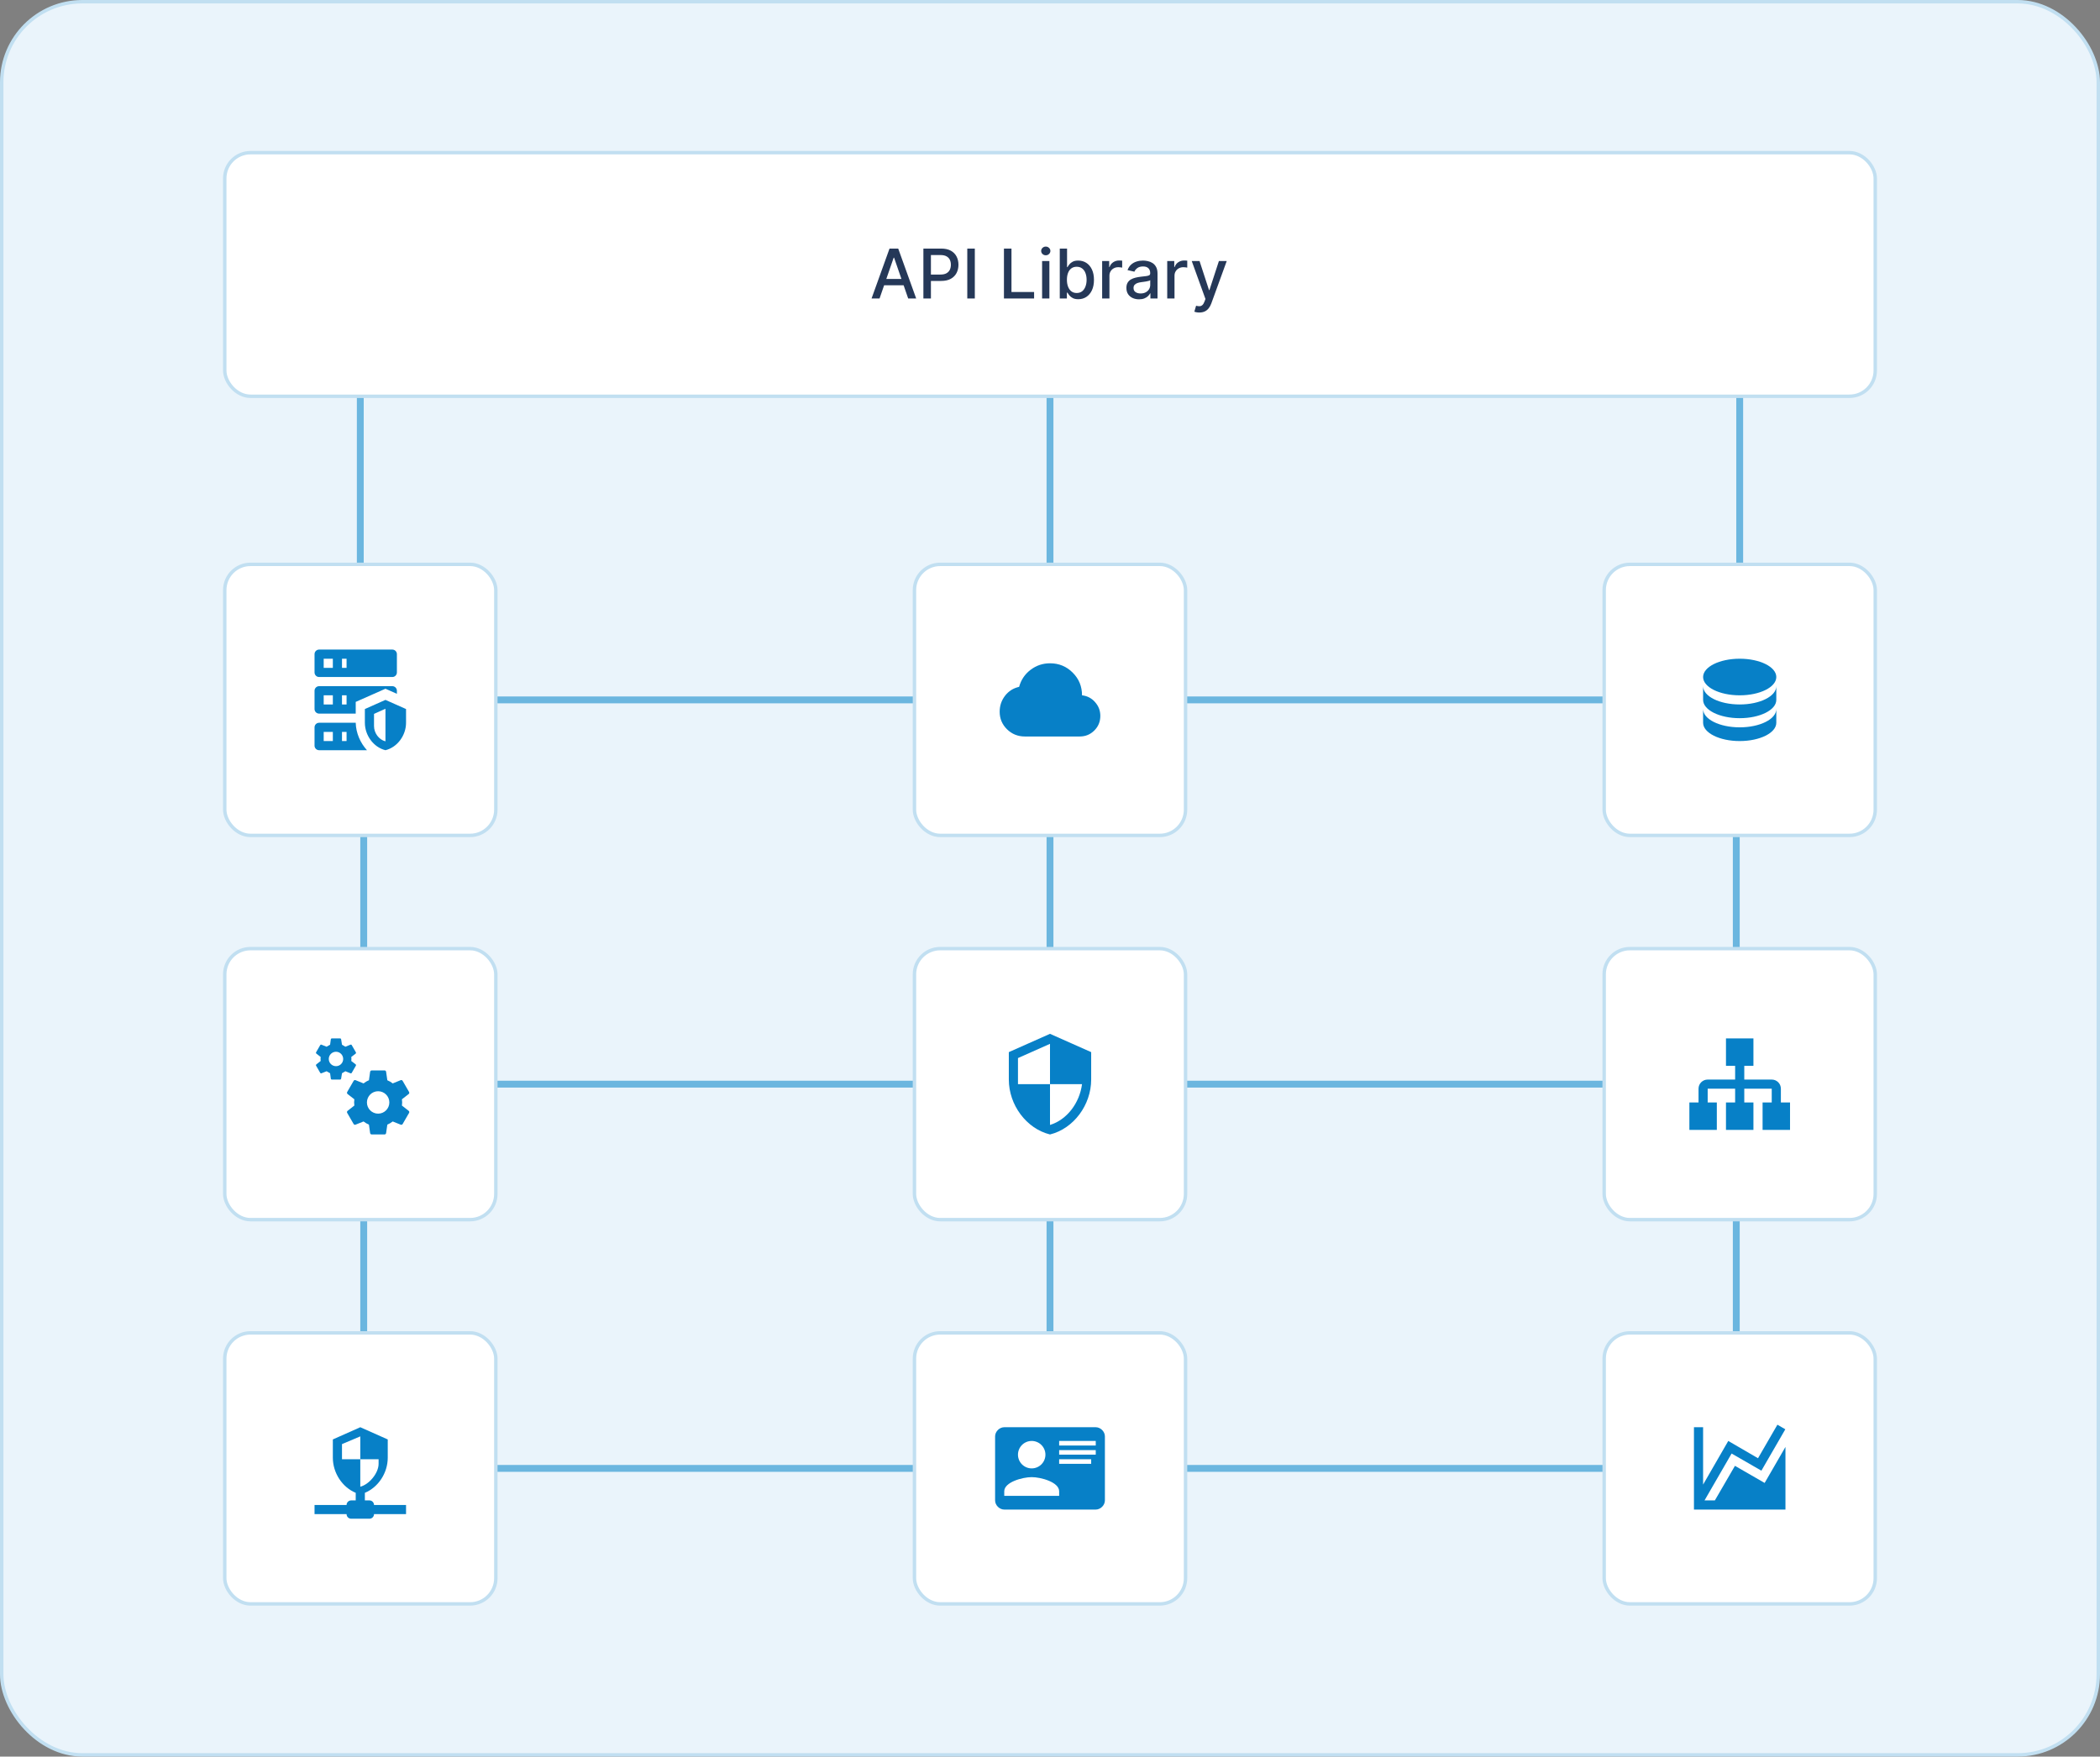 <?xml version="1.0" encoding="utf-8"?>
<svg xmlns="http://www.w3.org/2000/svg" fill="none" height="512" viewBox="0 0 612 512" width="612">
<rect x="0" y="0" width="612" height="512" fill="#808080" stroke="none"/>
<rect fill="#EAF4FB" height="511" rx="23.5" width="611" x="0.5" y="0.5"/>
<rect height="511" rx="23.5" stroke="#C1DFF1" width="611" x="0.5" y="0.5"/>
<path clip-rule="evenodd" d="M105 427L105 429H107H505H507V427V205V203H505H107H105V205V427ZM107 427H505V205H107L107 427Z" fill="#6BB6DF" fill-rule="evenodd"/>
<path d="M306 203L306 429" stroke="#6BB6DF" stroke-width="2"/>
<path d="M105 316H507" stroke="#6BB6DF" stroke-width="2"/>
<rect fill="white" height="71" rx="7.5" width="481" x="65.5" y="44.5"/>
<rect height="71" rx="7.5" stroke="#C1DFF1" width="481" x="65.5" y="44.5"/>
<path d="M256.327 87H253.997L259.232 72.454H261.767L267.001 87H264.672L260.56 75.097H260.446L256.327 87ZM256.717 81.304H264.274V83.151H256.717V81.304ZM269.102 87V72.454H274.287C275.418 72.454 276.356 72.66 277.099 73.072C277.842 73.484 278.399 74.048 278.768 74.763C279.137 75.473 279.322 76.273 279.322 77.163C279.322 78.058 279.135 78.863 278.761 79.578C278.392 80.288 277.833 80.852 277.085 81.269C276.342 81.68 275.406 81.886 274.279 81.886H270.714V80.026H274.081C274.796 80.026 275.376 79.903 275.821 79.656C276.266 79.405 276.592 79.064 276.801 78.633C277.009 78.203 277.113 77.713 277.113 77.163C277.113 76.614 277.009 76.126 276.801 75.7C276.592 75.274 276.263 74.94 275.814 74.699C275.368 74.457 274.781 74.337 274.052 74.337H271.297V87H269.102ZM284.089 72.454V87H281.895V72.454H284.089ZM292.578 87V72.454H294.773V85.111H301.364V87H292.578ZM303.697 87V76.091H305.821V87H303.697ZM304.77 74.408C304.4 74.408 304.083 74.285 303.818 74.038C303.557 73.787 303.427 73.489 303.427 73.144C303.427 72.793 303.557 72.495 303.818 72.249C304.083 71.998 304.4 71.872 304.77 71.872C305.139 71.872 305.454 71.998 305.714 72.249C305.979 72.495 306.112 72.793 306.112 73.144C306.112 73.489 305.979 73.787 305.714 74.038C305.454 74.285 305.139 74.408 304.77 74.408ZM308.848 87V72.454H310.972V77.859H311.099C311.223 77.632 311.4 77.369 311.632 77.071C311.864 76.773 312.186 76.512 312.598 76.29C313.01 76.062 313.554 75.949 314.232 75.949C315.112 75.949 315.898 76.171 316.589 76.617C317.281 77.062 317.823 77.703 318.216 78.541C318.614 79.379 318.812 80.388 318.812 81.567C318.812 82.746 318.616 83.757 318.223 84.599C317.83 85.438 317.29 86.084 316.604 86.538C315.917 86.988 315.134 87.213 314.253 87.213C313.59 87.213 313.048 87.102 312.626 86.879C312.21 86.657 311.883 86.396 311.646 86.098C311.41 85.8 311.227 85.535 311.099 85.303H310.922V87H308.848ZM310.929 81.546C310.929 82.312 311.04 82.985 311.263 83.562C311.485 84.14 311.807 84.592 312.229 84.919C312.65 85.241 313.166 85.402 313.777 85.402C314.411 85.402 314.942 85.234 315.368 84.898C315.794 84.557 316.116 84.095 316.334 83.513C316.556 82.93 316.668 82.275 316.668 81.546C316.668 80.826 316.559 80.18 316.341 79.606C316.128 79.034 315.806 78.581 315.375 78.25C314.949 77.919 314.416 77.753 313.777 77.753C313.161 77.753 312.641 77.912 312.214 78.229C311.793 78.546 311.473 78.989 311.256 79.557C311.038 80.125 310.929 80.788 310.929 81.546ZM321.197 87V76.091H323.25V77.824H323.363C323.562 77.237 323.913 76.775 324.414 76.439C324.921 76.098 325.494 75.928 326.133 75.928C326.266 75.928 326.422 75.932 326.602 75.942C326.787 75.951 326.931 75.963 327.035 75.977V78.008C326.95 77.985 326.798 77.959 326.581 77.93C326.363 77.897 326.145 77.881 325.927 77.881C325.425 77.881 324.978 77.987 324.585 78.2C324.197 78.409 323.889 78.7 323.662 79.074C323.434 79.443 323.321 79.865 323.321 80.338V87H321.197ZM331.95 87.242C331.259 87.242 330.634 87.114 330.075 86.858C329.516 86.597 329.074 86.221 328.747 85.729C328.425 85.236 328.264 84.633 328.264 83.918C328.264 83.302 328.382 82.796 328.619 82.398C328.856 82 329.175 81.685 329.578 81.453C329.98 81.221 330.43 81.046 330.927 80.928C331.424 80.809 331.931 80.719 332.447 80.658C333.1 80.582 333.631 80.52 334.038 80.473C334.445 80.421 334.741 80.338 334.926 80.224C335.11 80.111 335.203 79.926 335.203 79.671V79.621C335.203 79.001 335.028 78.52 334.677 78.179C334.332 77.838 333.815 77.668 333.129 77.668C332.414 77.668 331.85 77.826 331.439 78.144C331.031 78.456 330.75 78.804 330.593 79.188L328.598 78.733C328.834 78.07 329.18 77.535 329.635 77.128C330.094 76.716 330.622 76.418 331.218 76.233C331.815 76.044 332.442 75.949 333.1 75.949C333.536 75.949 333.998 76.001 334.485 76.105C334.978 76.204 335.437 76.389 335.863 76.659C336.294 76.929 336.647 77.315 336.922 77.817C337.196 78.314 337.333 78.96 337.333 79.756V87H335.26V85.508H335.174C335.037 85.783 334.831 86.053 334.556 86.318C334.282 86.583 333.929 86.803 333.498 86.979C333.067 87.154 332.551 87.242 331.95 87.242ZM332.412 85.537C332.999 85.537 333.501 85.421 333.917 85.189C334.339 84.957 334.658 84.654 334.876 84.28C335.099 83.901 335.21 83.496 335.21 83.065V81.659C335.134 81.735 334.987 81.806 334.77 81.872C334.556 81.934 334.313 81.988 334.038 82.035C333.763 82.078 333.496 82.118 333.235 82.156C332.975 82.189 332.757 82.218 332.582 82.242C332.17 82.294 331.794 82.381 331.453 82.504C331.117 82.627 330.847 82.805 330.643 83.037C330.444 83.264 330.345 83.567 330.345 83.946C330.345 84.472 330.539 84.869 330.927 85.139C331.315 85.404 331.81 85.537 332.412 85.537ZM340.162 87V76.091H342.214V77.824H342.328C342.527 77.237 342.877 76.775 343.379 76.439C343.886 76.098 344.459 75.928 345.098 75.928C345.231 75.928 345.387 75.932 345.567 75.942C345.751 75.951 345.896 75.963 346 75.977V78.008C345.915 77.985 345.763 77.959 345.545 77.93C345.328 77.897 345.11 77.881 344.892 77.881C344.39 77.881 343.943 77.987 343.55 78.2C343.161 78.409 342.854 78.7 342.626 79.074C342.399 79.443 342.286 79.865 342.286 80.338V87H340.162ZM349.512 91.091C349.195 91.091 348.906 91.065 348.646 91.013C348.385 90.965 348.191 90.913 348.063 90.856L348.575 89.117C348.963 89.221 349.308 89.266 349.612 89.251C349.915 89.237 350.182 89.124 350.414 88.91C350.651 88.697 350.859 88.349 351.039 87.867L351.302 87.142L347.31 76.091H349.583L352.346 84.557H352.46L355.222 76.091H357.502L353.006 88.456C352.798 89.024 352.533 89.505 352.211 89.898C351.889 90.296 351.505 90.594 351.06 90.793C350.615 90.992 350.099 91.091 349.512 91.091Z" fill="#253858"/>
<rect fill="white" height="79" rx="7.5" width="79" x="65.5" y="276.5"/>
<rect height="79" rx="7.5" stroke="#C1DFF1" width="79" x="65.5" y="276.5"/>
<path d="M110.2 324.6C112 324.6 113.467 323.133 113.467 321.333C113.467 319.533 112 318.067 110.2 318.067C108.387 318.067 106.933 319.533 106.933 321.333C106.933 323.133 108.387 324.6 110.2 324.6ZM117.133 322.24L119.107 323.787C119.28 323.933 119.333 324.173 119.213 324.387L117.347 327.613C117.227 327.813 117 327.893 116.773 327.813L114.453 326.88C113.973 327.253 113.44 327.56 112.88 327.8L112.52 330.267C112.493 330.493 112.293 330.667 112.067 330.667H108.333C108.093 330.667 107.907 330.493 107.867 330.267L107.52 327.8C106.947 327.56 106.427 327.253 105.947 326.88L103.613 327.813C103.413 327.893 103.16 327.813 103.053 327.613L101.187 324.387C101.067 324.173 101.12 323.933 101.293 323.787L103.267 322.24L103.2 321.333L103.267 320.413L101.293 318.88C101.12 318.733 101.067 318.48 101.187 318.28L103.053 315.053C103.16 314.84 103.413 314.76 103.613 314.84L105.947 315.787C106.427 315.413 106.947 315.093 107.52 314.867L107.867 312.387C107.907 312.173 108.093 312 108.333 312H112.067C112.293 312 112.493 312.173 112.52 312.387L112.88 314.867C113.44 315.093 113.973 315.413 114.453 315.787L116.773 314.84C117 314.76 117.227 314.84 117.347 315.053L119.213 318.28C119.333 318.48 119.28 318.733 119.107 318.88L117.133 320.413L117.2 321.333L117.133 322.24ZM97.92 310.76C99.08 310.76 100.013 309.827 100.013 308.667C100.013 307.507 99.08 306.56 97.92 306.56C97.361 306.56 96.825 306.782 96.43 307.177C96.035 307.572 95.813 308.108 95.813 308.667C95.813 309.827 96.76 310.76 97.92 310.76ZM102.373 309.253L103.667 310.24C103.76 310.333 103.787 310.493 103.707 310.627L102.507 312.707C102.44 312.84 102.28 312.893 102.147 312.84L100.653 312.24L99.666 312.827L99.413 314.413C99.386 314.56 99.266 314.667 99.12 314.667H96.72C96.56 314.667 96.44 314.56 96.413 314.413L96.2 312.827L95.186 312.24L93.666 312.84C93.546 312.893 93.4 312.84 93.32 312.707L92.12 310.627C92.04 310.493 92.08 310.333 92.186 310.24L93.453 309.253L93.413 308.667L93.453 308.08L92.186 307.093C92.08 307 92.04 306.84 92.12 306.707L93.32 304.627C93.4 304.493 93.546 304.44 93.666 304.493L95.173 305.093L96.2 304.507L96.413 302.92C96.44 302.773 96.56 302.667 96.72 302.667H99.12C99.266 302.667 99.386 302.773 99.413 302.92L99.666 304.507L100.653 305.093L102.147 304.493C102.28 304.44 102.44 304.493 102.507 304.627L103.707 306.707C103.787 306.84 103.76 307 103.667 307.093L102.373 308.08L102.413 308.667L102.373 309.253Z" fill="#0780C7"/>
<rect fill="white" height="79" rx="7.5" width="79" x="467.5" y="276.5"/>
<rect height="79" rx="7.5" stroke="#C1DFF1" width="79" x="467.5" y="276.5"/>
<path d="M503 302.667V310.667H505.667V314.667H497.667C496.187 314.667 495 315.853 495 317.333V321.333H492.333V329.333H500.333V321.333H497.667V317.333H505.667V321.333H503V329.333H511V321.333H508.333V317.333H516.333V321.333H513.667V329.333H521.667V321.333H519V317.333C519 315.853 517.813 314.667 516.333 314.667H508.333V310.667H511V302.667H503Z" fill="#0780C7"/>
<rect fill="white" height="79" rx="7.5" width="79" x="65.5" y="164.5"/>
<rect height="79" rx="7.5" stroke="#C1DFF1" width="79" x="65.5" y="164.5"/>
<path d="M93 189.333H114.333C114.687 189.333 115.026 189.474 115.276 189.724C115.526 189.974 115.667 190.313 115.667 190.667V196C115.667 196.354 115.526 196.693 115.276 196.943C115.026 197.193 114.687 197.333 114.333 197.333H93C92.646 197.333 92.307 197.193 92.057 196.943C91.807 196.693 91.666 196.354 91.666 196V190.667C91.666 190.313 91.807 189.974 92.057 189.724C92.307 189.474 92.646 189.333 93 189.333ZM93 200H114.333C114.687 200 115.026 200.141 115.276 200.391C115.526 200.641 115.667 200.98 115.667 201.333V202.227L112.333 200.747L103.667 204.587V208H93C92.646 208 92.307 207.86 92.057 207.61C91.807 207.36 91.666 207.02 91.666 206.667V201.333C91.666 200.98 91.807 200.641 92.057 200.391C92.307 200.141 92.646 200 93 200ZM93 210.667H103.667C103.747 213.667 105 216.533 106.947 218.667H93C92.646 218.667 92.307 218.526 92.057 218.276C91.807 218.026 91.666 217.687 91.666 217.333V212C91.666 211.647 91.807 211.307 92.057 211.057C92.307 210.807 92.646 210.667 93 210.667ZM99.666 194.667H101V192H99.666V194.667ZM99.666 205.333H101V202.667H99.666V205.333ZM99.666 216H101V213.333H99.666V216ZM94.333 192V194.667H97V192H94.333ZM94.333 202.667V205.333H97V202.667H94.333ZM94.333 213.333V216H97V213.333H94.333ZM112.333 204L118.333 206.667V210.667C118.333 214.373 115.773 217.827 112.333 218.667C108.893 217.827 106.333 214.373 106.333 210.667V206.667L112.333 204ZM112.333 206.587L109 208.08V211.627C109 213.68 110.427 215.6 112.333 216.08V206.587Z" fill="#0780C7"/>
<rect fill="white" height="79" rx="7.5" width="79" x="266.5" y="164.5"/>
<rect height="79" rx="7.5" stroke="#C1DFF1" width="79" x="266.5" y="164.5"/>
<path d="M298.667 214.667C296.64 214.667 294.911 213.969 293.48 212.573C292.049 211.169 291.333 209.458 291.333 207.44C291.333 205.707 291.853 204.16 292.893 202.8C293.942 201.44 295.311 200.573 297 200.2C297.56 198.156 298.671 196.502 300.333 195.24C302.005 193.969 303.893 193.333 306 193.333C308.605 193.333 310.809 194.24 312.613 196.053C314.427 197.858 315.333 200.062 315.333 202.667C316.871 202.845 318.142 203.511 319.147 204.667C320.16 205.805 320.667 207.138 320.667 208.667C320.667 210.338 320.085 211.756 318.92 212.92C317.756 214.085 316.338 214.667 314.667 214.667H298.667Z" fill="#0780C7"/>
<rect fill="white" height="79" rx="7.5" width="79" x="266.5" y="276.5"/>
<rect height="79" rx="7.5" stroke="#C1DFF1" width="79" x="266.5" y="276.5"/>
<path d="M306 316H315.333C314.627 321.48 310.96 326.373 306 327.893V316H296.667V308.4L306 304.253M306 301.333L294 306.667V314.667C294 322.067 299.12 328.973 306 330.667C312.88 328.973 318 322.067 318 314.667V306.667L306 301.333Z" fill="#0780C7"/>
<rect fill="white" height="79" rx="7.5" width="79" x="467.5" y="164.5"/>
<rect height="79" rx="7.5" stroke="#C1DFF1" width="79" x="467.5" y="164.5"/>
<path d="M507 192C501.107 192 496.333 194.387 496.333 197.333C496.333 200.28 501.107 202.667 507 202.667C512.893 202.667 517.667 200.28 517.667 197.333C517.667 194.387 512.893 192 507 192ZM496.333 200V204C496.333 206.947 501.107 209.333 507 209.333C512.893 209.333 517.667 206.947 517.667 204V200C517.667 202.947 512.893 205.333 507 205.333C501.107 205.333 496.333 202.947 496.333 200ZM496.333 206.667V210.667C496.333 213.613 501.107 216 507 216C512.893 216 517.667 213.613 517.667 210.667V206.667C517.667 209.613 512.893 212 507 212C501.107 212 496.333 209.613 496.333 206.667Z" fill="#0780C7"/>
<rect fill="white" height="79" rx="7.5" width="79" x="65.5" y="388.5"/>
<rect height="79" rx="7.5" stroke="#C1DFF1" width="79" x="65.5" y="388.5"/>
<path d="M106.333 437.333H107.667C108.02 437.333 108.359 437.474 108.609 437.724C108.859 437.974 109 438.313 109 438.667H118.333V441.333H109C109 441.687 108.859 442.026 108.609 442.276C108.359 442.526 108.02 442.667 107.667 442.667H102.333C101.98 442.667 101.64 442.526 101.39 442.276C101.14 442.026 101 441.687 101 441.333H91.666V438.667H101C101 438.313 101.14 437.974 101.39 437.724C101.64 437.474 101.98 437.333 102.333 437.333H103.667V435.12C99.76 433.507 97 429.333 97 424.893V419.56L105 416L113 419.56V424.893C113 429.333 110.24 433.507 106.333 435.12V437.333ZM105 418.667L99.666 420.92V425.333H105V418.667ZM105 425.333V433.333C107.547 432.707 110.333 429.413 110.333 426.667V425.333H105Z" fill="#0780C7"/>
<rect fill="white" height="79" rx="7.5" width="79" x="266.5" y="388.5"/>
<rect height="79" rx="7.5" stroke="#C1DFF1" width="79" x="266.5" y="388.5"/>
<path d="M292.667 416H319.333C320.733 416 322 417.267 322 418.667V437.333C322 438.733 320.733 440 319.333 440H292.667C291.267 440 290 438.733 290 437.333V418.667C290 417.267 291.267 416 292.667 416ZM308.667 420V421.333H319.333V420H308.667ZM308.667 422.667V424H318.667H319.333V422.667H308.667ZM308.667 425.333V426.667H318V425.333H308.667ZM300.667 430.547C298 430.547 292.667 432 292.667 434.667V436H308.667V434.667C308.667 432 303.333 430.547 300.667 430.547ZM300.667 420C299.606 420 298.588 420.421 297.838 421.172C297.088 421.922 296.667 422.939 296.667 424C296.667 425.061 297.088 426.078 297.838 426.828C298.588 427.579 299.606 428 300.667 428C301.728 428 302.745 427.579 303.495 426.828C304.245 426.078 304.667 425.061 304.667 424C304.667 422.939 304.245 421.922 303.495 421.172C302.745 420.421 301.728 420 300.667 420Z" fill="#0780C7"/>
<rect fill="white" height="79" rx="7.5" width="79" x="467.5" y="388.5"/>
<rect height="79" rx="7.5" stroke="#C1DFF1" width="79" x="467.5" y="388.5"/>
<path d="M514.267 432.24L520.333 421.747V437.333V440H493.667V416H496.333V432.72L503.667 420L512.333 425.04L517.987 415.267L520.293 416.6L513.32 428.667L504.64 423.667L496.747 437.333H499.76L505.613 427.253L514.267 432.24Z" fill="#0780C7"/>
<path d="M105 116V164" stroke="#6BB6DF" stroke-width="2"/>
<path d="M306 116V164" stroke="#6BB6DF" stroke-width="2"/>
<path d="M507 116V164" stroke="#6BB6DF" stroke-width="2"/>
</svg>